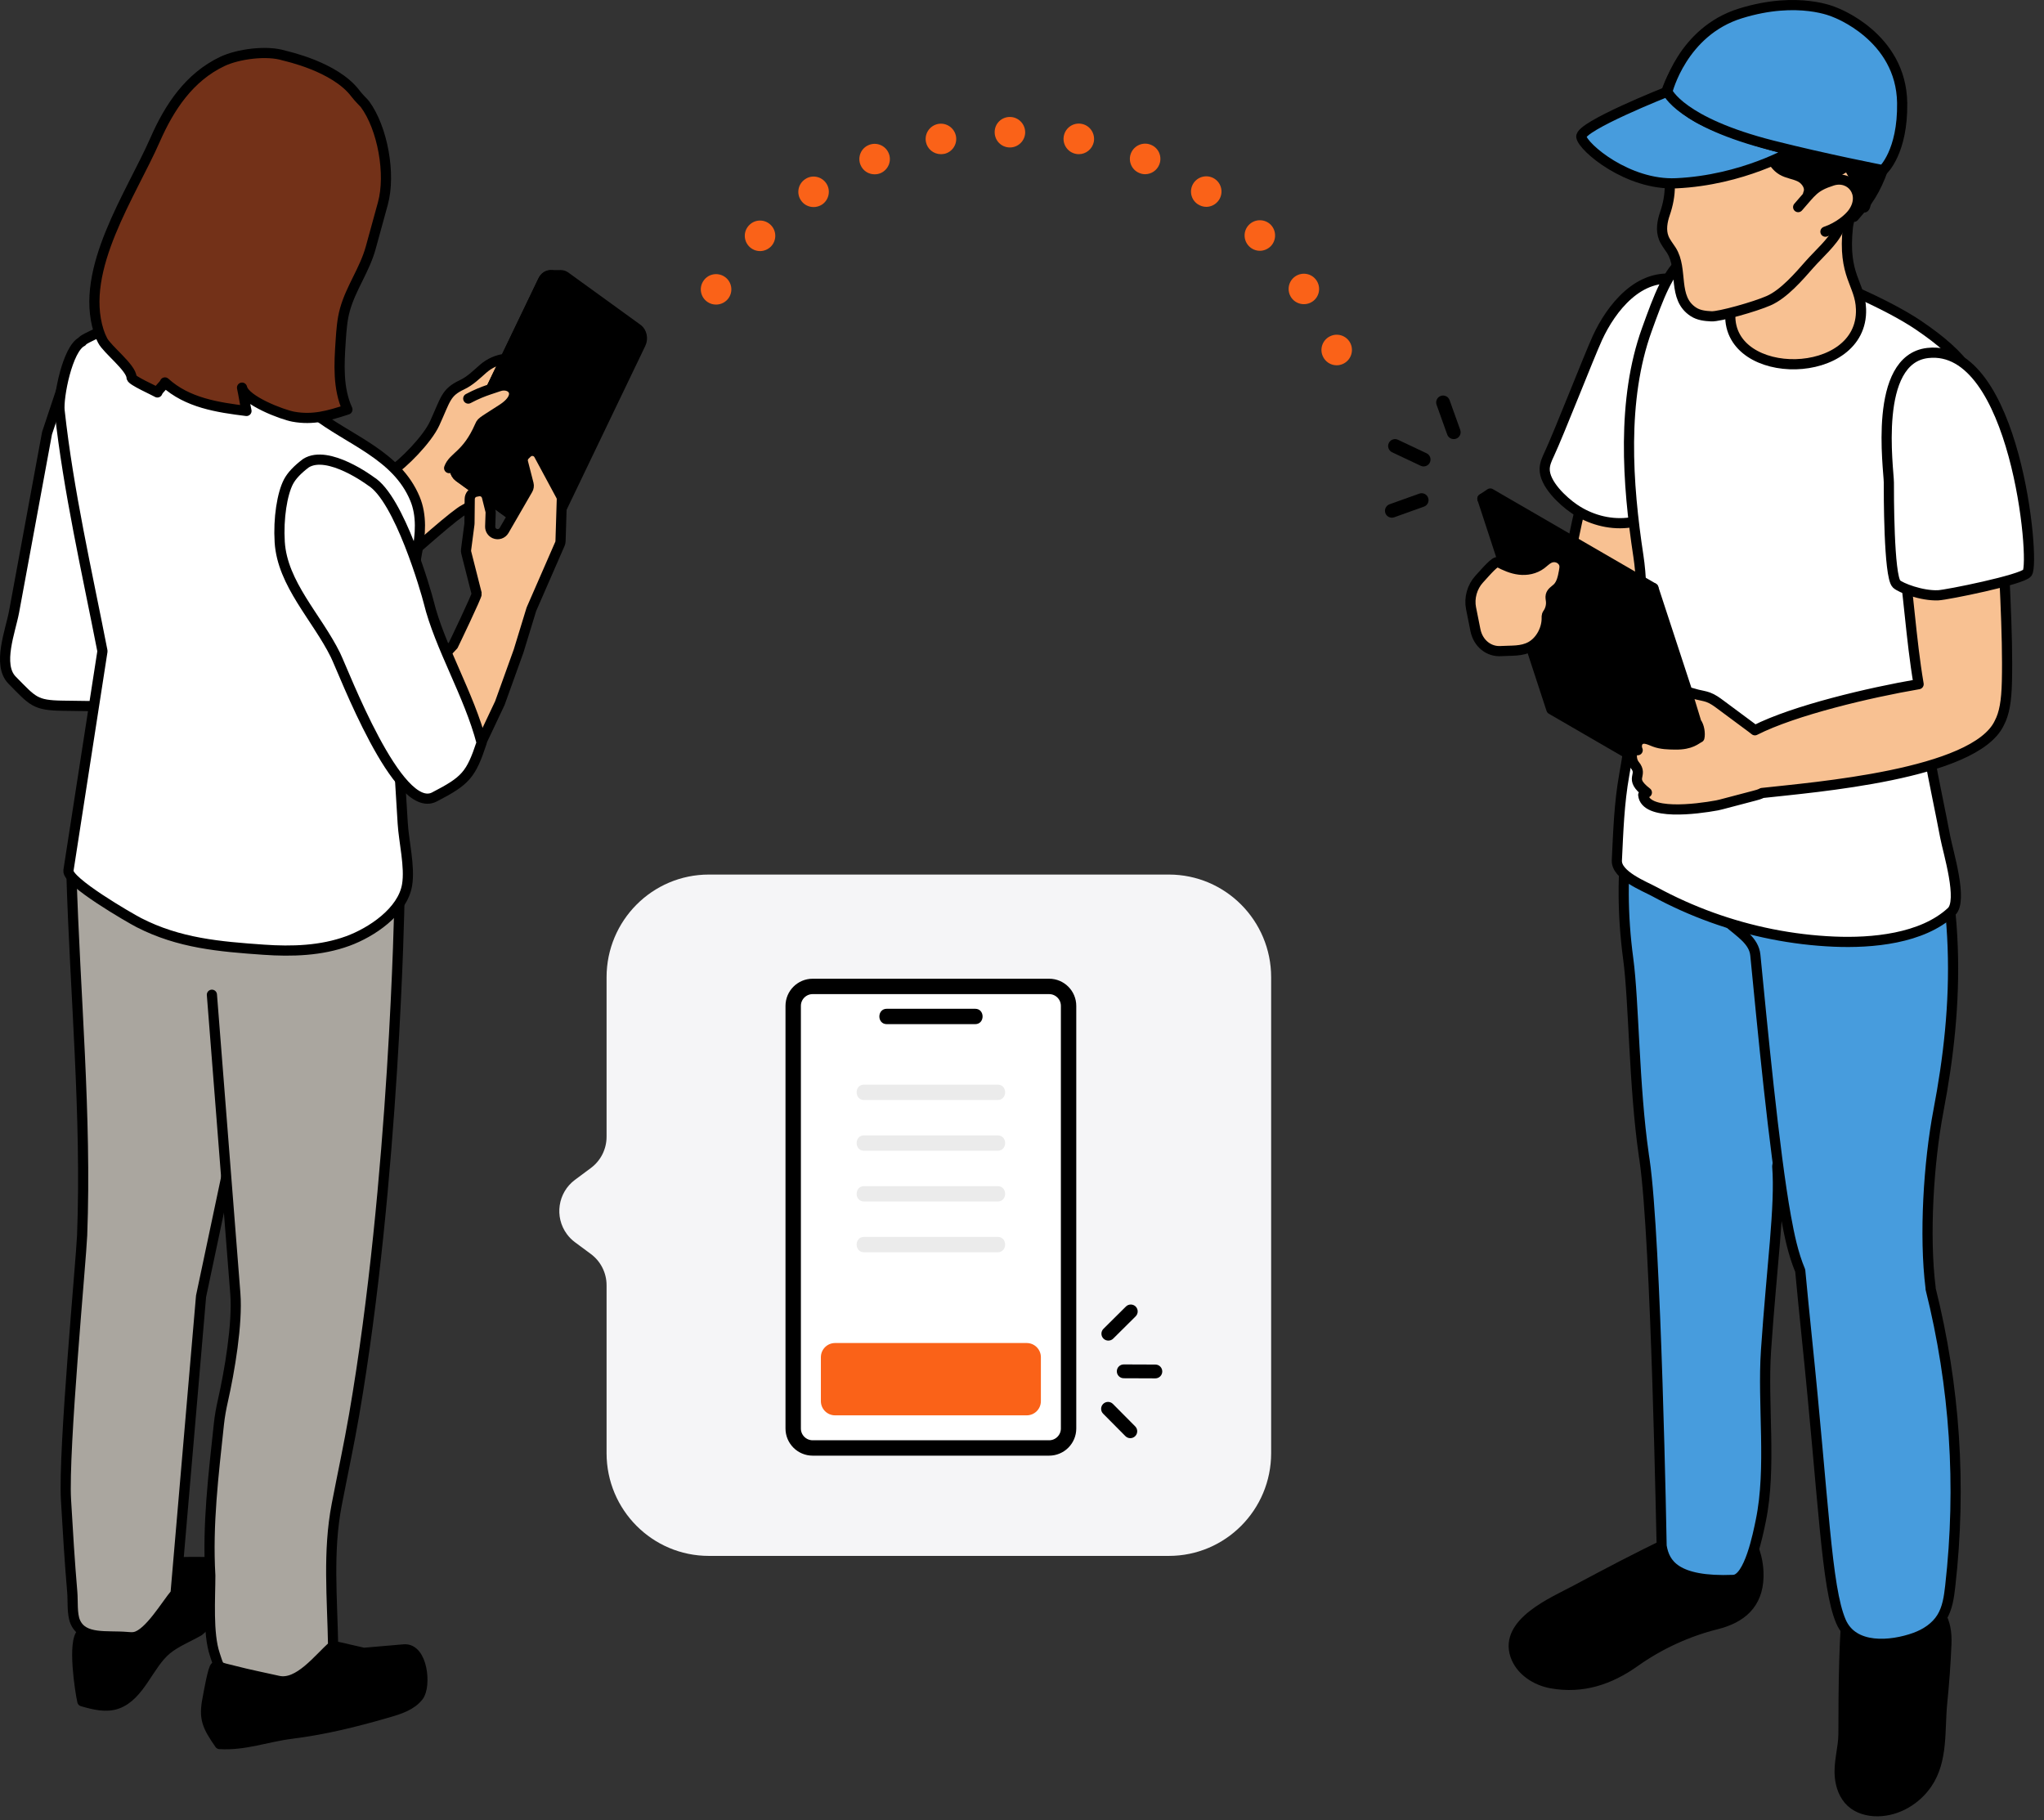<svg width="201" height="179" viewBox="0 0 201 179" fill="none" xmlns="http://www.w3.org/2000/svg">
<rect x="0" y="0" width="201" height="179" fill="#333333" stroke="none"/>
<g clip-path="url(#clip0_2428_5163)">
<path d="M55.504 45.372C55.404 45.372 55.305 45.362 55.204 45.342C55.114 45.322 55.015 45.292 54.925 45.262C54.834 45.222 54.744 45.172 54.664 45.122C54.584 45.062 54.504 45.002 54.435 44.932C54.374 44.862 54.305 44.792 54.254 44.702C54.194 44.622 54.154 44.542 54.114 44.452C54.074 44.352 54.054 44.262 54.034 44.162C54.014 44.072 54.004 43.972 54.004 43.872C54.004 43.772 54.015 43.682 54.034 43.582C54.055 43.482 54.074 43.392 54.114 43.302C54.154 43.212 54.194 43.122 54.254 43.042C54.305 42.962 54.374 42.882 54.435 42.812C54.504 42.742 54.584 42.682 54.664 42.622C54.754 42.572 54.834 42.522 54.925 42.492C55.015 42.452 55.114 42.422 55.204 42.402C55.394 42.362 55.595 42.362 55.794 42.402C55.885 42.422 55.984 42.452 56.074 42.492C56.164 42.522 56.254 42.572 56.334 42.622C56.414 42.682 56.494 42.742 56.564 42.812C56.634 42.882 56.694 42.962 56.744 43.042C56.805 43.122 56.845 43.212 56.885 43.302C56.925 43.392 56.954 43.482 56.975 43.582C56.995 43.682 56.995 43.772 56.995 43.872C56.995 43.972 56.995 44.072 56.975 44.162C56.954 44.262 56.925 44.352 56.885 44.452C56.845 44.542 56.805 44.622 56.744 44.702C56.694 44.792 56.635 44.862 56.564 44.932C56.494 45.002 56.414 45.062 56.334 45.122C56.254 45.172 56.164 45.222 56.074 45.262C55.984 45.292 55.885 45.322 55.794 45.342C55.694 45.362 55.595 45.372 55.504 45.372Z" fill="#FA6218"/>
<path d="M130.063 34.991C129.744 34.231 130.103 33.351 130.874 33.031C131.634 32.711 132.514 33.071 132.834 33.841C133.144 34.611 132.784 35.481 132.024 35.801C131.834 35.881 131.633 35.921 131.444 35.921C130.853 35.921 130.303 35.571 130.063 34.991ZM69.583 29.701C68.893 29.241 68.703 28.311 69.173 27.621C69.633 26.931 70.563 26.751 71.253 27.211C71.943 27.671 72.123 28.601 71.663 29.291C71.373 29.721 70.892 29.951 70.413 29.951C70.123 29.951 69.833 29.871 69.583 29.701ZM126.973 29.251C126.513 28.561 126.694 27.631 127.383 27.171C128.073 26.711 129.003 26.891 129.463 27.581C129.923 28.271 129.743 29.201 129.053 29.661C128.803 29.831 128.513 29.911 128.223 29.911C127.734 29.911 127.263 29.681 126.973 29.251ZM73.683 24.251C73.093 23.661 73.093 22.711 73.683 22.131C74.263 21.541 75.213 21.541 75.803 22.131C76.383 22.711 76.383 23.661 75.803 24.251C75.503 24.541 75.123 24.691 74.743 24.691C74.352 24.691 73.973 24.541 73.683 24.251ZM122.833 24.221C122.243 23.631 122.243 22.681 122.823 22.101C123.413 21.511 124.363 21.511 124.953 22.091C125.533 22.681 125.533 23.631 124.953 24.221C124.653 24.511 124.273 24.661 123.892 24.661C123.502 24.661 123.123 24.511 122.833 24.221ZM78.763 19.701C78.293 19.011 78.484 18.081 79.173 17.621C79.853 17.151 80.793 17.341 81.253 18.031C81.713 18.711 81.524 19.651 80.843 20.111C80.583 20.281 80.293 20.361 80.003 20.361C79.524 20.361 79.043 20.131 78.763 19.701ZM117.783 20.081C117.093 19.621 116.913 18.691 117.373 18.001C117.833 17.321 118.763 17.131 119.453 17.591C120.142 18.051 120.323 18.981 119.863 19.671C119.573 20.101 119.102 20.341 118.623 20.341C118.333 20.341 118.043 20.251 117.783 20.081ZM84.623 16.221C84.303 15.461 84.663 14.571 85.433 14.261C86.194 13.941 87.074 14.301 87.393 15.071C87.713 15.831 87.343 16.711 86.583 17.031C86.393 17.111 86.193 17.141 86.003 17.141C85.413 17.141 84.863 16.801 84.623 16.221ZM112.033 17.011C111.273 16.701 110.903 15.821 111.222 15.051C111.542 14.291 112.422 13.921 113.182 14.241C113.953 14.551 114.312 15.431 113.993 16.201C113.753 16.781 113.193 17.131 112.602 17.131C112.413 17.131 112.222 17.091 112.033 17.011ZM91.053 13.961C90.893 13.141 91.423 12.361 92.234 12.191C93.053 12.031 93.834 12.561 94.004 13.371C94.164 14.191 93.634 14.981 92.814 15.141V15.131C92.714 15.151 92.625 15.161 92.525 15.161C91.825 15.161 91.194 14.671 91.053 13.961ZM105.793 15.131C104.983 14.971 104.453 14.181 104.613 13.371C104.773 12.551 105.562 12.021 106.373 12.181C107.193 12.341 107.713 13.131 107.562 13.951C107.413 14.661 106.792 15.161 106.092 15.161C105.992 15.161 105.893 15.151 105.793 15.131ZM97.813 13.001C97.803 12.171 98.473 11.501 99.303 11.501C100.133 11.501 100.803 12.171 100.813 13.001C100.813 13.831 100.133 14.501 99.313 14.501C98.473 14.501 97.813 13.831 97.813 13.001Z" fill="#FA6218"/>
<path d="M26.394 54.081C26.303 53.582 34.374 48.897 38.48 46.348C39.556 45.679 42.001 43.261 42.751 41.618C43.831 39.257 43.827 38.593 45.42 37.843C46.23 37.461 46.825 36.861 47.486 36.282C48.145 35.703 48.927 35.352 49.807 35.274C50.7 35.193 51.604 35.384 52.431 35.733C52.562 35.789 52.7 35.855 52.772 35.98C52.836 36.093 52.831 36.232 52.825 36.362C52.81 36.667 52.795 36.972 52.78 37.278C52.768 37.519 52.744 37.787 52.564 37.948C52.415 38.082 52.198 38.103 51.998 38.1C51.545 38.09 51.102 37.984 50.654 37.92C50.206 37.856 49.738 37.835 49.314 37.99C49.047 38.089 49.305 38.634 49.326 38.894C49.364 39.343 49.259 39.467 49.57 39.671C49.863 39.864 49.996 40.201 50.079 40.529C50.335 41.54 50.129 42.605 49.906 43.624C49.675 44.676 49.464 45.855 48.836 46.761C48.112 47.805 46.787 49.548 45.677 50.099C43.891 50.987 31.683 62.493 30.966 62.747C29.965 63.101 26.807 56.366 26.394 54.081Z" fill="#F8C192" stroke="black" stroke-linecap="round" stroke-linejoin="round"/>
<path d="M54.425 51.669L63.009 33.791C63.248 33.291 63.111 32.648 62.706 32.354L55.591 27.202C55.453 27.103 55.304 27.056 55.156 27.056L54.143 27.059C54.168 27.059 54.193 27.068 54.218 27.071C53.9 27.038 53.581 27.216 53.408 27.574L44.824 45.453C44.585 45.952 44.72 46.596 45.127 46.89L52.242 52.042L54.424 51.668L54.425 51.669Z" fill="black" stroke="black" stroke-linecap="round" stroke-linejoin="round"/>
<path d="M61.693 32.357L60.29 31.341L60.029 31.152L56.419 28.538L56.249 28.414L54.579 27.204C54.172 26.91 53.649 27.076 53.409 27.574L44.825 45.453C44.586 45.952 44.721 46.596 45.128 46.89L52.243 52.042C52.649 52.336 53.173 52.17 53.412 51.672L61.996 33.793C62.235 33.293 62.099 32.651 61.693 32.357ZM61.891 33.743L53.72 50.767C53.574 51.072 53.309 51.243 53.029 51.214C52.921 51.203 52.818 51.162 52.724 51.093L45.609 45.942C45.246 45.679 45.126 45.099 45.342 44.649L53.513 27.625C53.66 27.32 53.924 27.149 54.204 27.178C54.311 27.189 54.414 27.23 54.51 27.298L56.35 28.631L59.961 31.246L60.221 31.435L61.625 32.45C61.987 32.713 62.107 33.293 61.891 33.743Z" fill="black" stroke="black" stroke-linecap="round" stroke-linejoin="round"/>
<path d="M46.046 39.194C46.861 38.762 47.49 38.519 48.038 38.331C48.4 38.206 48.727 38.106 49.05 37.992C49.329 37.892 49.609 37.879 49.851 37.936C50.684 38.131 51.055 39.149 49.394 40.222C48.28 40.942 47.779 41.246 47.526 41.439C47.391 41.541 47.327 41.613 47.276 41.699C47.242 41.757 47.214 41.823 47.175 41.91C45.908 44.802 44.573 44.894 44.166 46.031" fill="#F8C192"/>
<path d="M46.046 39.194C46.861 38.762 47.49 38.519 48.038 38.331C48.4 38.206 48.727 38.106 49.05 37.992C49.329 37.892 49.609 37.879 49.851 37.936C50.684 38.131 51.055 39.149 49.394 40.222C48.28 40.942 47.779 41.246 47.526 41.439C47.391 41.541 47.327 41.613 47.276 41.699C47.242 41.757 47.214 41.823 47.175 41.91C45.908 44.802 44.573 44.894 44.166 46.031" stroke="black" stroke-linecap="round" stroke-linejoin="round"/>
<path d="M16.474 153.652C16.515 153.618 20.711 153.538 21.112 153.671C21.669 153.856 22.213 154.624 22.661 155.068V157.615L19.568 160.376C18.552 160.962 17.293 161.462 16.391 162.205C14.601 163.679 13.778 166.726 11.532 167.54C10.434 167.938 9.22 167.62 8.097 167.299C7.871 166.317 7.11 161.369 8.063 160.58L16.473 153.651L16.474 153.652Z" fill="black" stroke="black" stroke-linecap="round" stroke-linejoin="round"/>
<path d="M13.284 62.386L24.201 64.331L25.995 64.116L26.393 71.272L23.057 69.414L11.615 69.471L13.284 62.386Z" fill="#F0C6B4"/>
<path d="M10.601 34.022L6.991 35.495L4.624 42.6C4.007 45.944 3.39 49.289 2.773 52.633L1.386 60.151C1.036 62.047 -0.302 65.373 1.192 66.886C3.241 68.963 3.427 69.361 6.182 69.397C7.993 69.421 9.804 69.447 11.615 69.471L13.786 66.481L13.284 62.385L11.02 60.135L13.466 49.822L15.715 38.941L10.601 34.02V34.022Z" fill="white" stroke="black" stroke-linecap="round" stroke-linejoin="round"/>
<path d="M7.022 85.866C7.371 97.658 8.524 109.698 8.077 121.482C7.991 123.76 6.208 142.611 6.49 147.492C6.665 150.523 6.848 153.555 7.108 156.579C7.18 157.414 7.064 158.718 7.402 159.493C8.179 161.276 10.549 160.801 12.504 160.977C12.758 161 13.017 161.023 13.267 160.97C14.665 160.675 16.358 157.755 17.264 156.698L19.771 127.47L23.142 111.537L21.79 88.953L7.022 85.866Z" fill="#AAA69F" stroke="black" stroke-linecap="round" stroke-linejoin="round"/>
<path d="M32.757 161.842L35.77 162.533L39.723 162.192C41.57 162.033 41.926 165.798 41.158 166.795C40.459 167.703 39.283 168.073 38.183 168.392C34.955 169.33 31.946 170.076 28.622 170.494C26.22 170.797 24.084 171.648 21.598 171.502C20.399 169.761 20.017 169.015 20.412 167.039C20.472 166.739 20.947 163.955 21.194 163.893L25.981 161.841H32.756L32.757 161.842Z" fill="black" stroke="black" stroke-linecap="round" stroke-linejoin="round"/>
<path d="M20.838 97.818C20.838 97.818 23.107 126.76 23.142 127.211C23.373 130.163 22.572 134.855 21.917 137.75C21.746 138.505 21.607 139.269 21.526 140.039C20.993 145.056 20.39 149.886 20.68 154.929C20.68 157.133 20.426 160.619 21.126 162.695C21.619 164.156 21.345 163.858 23.045 164.304C24.467 164.677 25.921 164.957 27.355 165.283C29.39 165.745 31.334 163.07 32.757 161.841C32.678 157.174 32.223 152.577 33.112 147.96C33.678 145.02 34.311 142.092 34.821 139.142C38.808 116.069 39.277 88.625 39.277 88.625L22.539 81.761L7.021 85.865" fill="#AAA69F"/>
<path d="M20.838 97.818C20.838 97.818 23.107 126.76 23.142 127.211C23.373 130.163 22.572 134.855 21.917 137.75C21.746 138.505 21.607 139.269 21.526 140.039C20.993 145.056 20.39 149.886 20.68 154.929C20.68 157.133 20.426 160.619 21.126 162.695C21.619 164.156 21.345 163.858 23.045 164.304C24.467 164.677 25.921 164.957 27.355 165.283C29.39 165.745 31.334 163.07 32.757 161.841C32.678 157.174 32.223 152.577 33.112 147.96C33.678 145.02 34.311 142.092 34.821 139.142C38.808 116.069 39.277 88.625 39.277 88.625L22.539 81.761L7.021 85.865" stroke="black" stroke-linecap="round" stroke-linejoin="round"/>
<path d="M40.988 54.443C41.374 52.551 41.482 50.669 40.811 49.051C39.017 44.726 34.35 43.303 30.918 40.632L26.808 37.433C25.393 36.332 22.877 35.813 21.236 35.135L13.28 31.848C12.968 31.719 12.639 31.588 12.303 31.623C12.067 31.648 11.848 31.754 11.634 31.859C11.362 31.992 8.065 33.318 8.065 33.59C6.632 34.28 5.714 39.052 5.86 40.38C6.735 48.337 8.544 56.179 10.076 64.031C10.076 64.031 6.734 85.581 6.73 85.606C6.562 86.688 12.795 90.284 13.653 90.725C17.604 92.755 21.589 93.086 25.923 93.39C28.712 93.586 31.579 93.497 34.204 92.535C36.523 91.685 39.589 89.655 40.031 87.023C40.329 85.253 39.714 82.777 39.603 80.973C39.397 77.611 39.192 74.249 38.986 70.887V67.125C39.568 64.803 40.149 62.48 40.731 60.158C41.169 58.41 40.571 56.487 40.988 54.443Z" fill="white" stroke="black" stroke-linecap="round" stroke-linejoin="round"/>
<path d="M34.924 9.157C32.905 6.526 28.113 5.519 27.935 5.463C26.253 4.931 23.419 5.302 21.856 6.046C18.625 7.585 16.668 10.519 15.256 13.74C12.916 19.078 7.777 26.495 9.708 32.564C9.809 32.881 9.938 33.189 10.091 33.484C10.556 34.38 12.921 36.162 12.94 37.129C12.946 37.418 15.147 38.39 15.478 38.59C15.598 38.256 16.114 37.895 16.22 37.607C18.414 39.611 21.397 40.061 24.238 40.411C24.096 39.772 23.943 38.759 23.801 38.119C24.086 39.399 27.778 40.778 28.832 40.973C30.77 41.332 32.347 40.869 34.164 40.271C33.215 38.194 33.348 35.806 33.501 33.528C33.571 32.487 33.642 31.438 33.923 30.434C34.524 28.29 35.86 26.531 36.456 24.36C36.853 22.913 37.252 21.466 37.649 20.019C38.445 17.122 37.629 12.607 35.888 10.241C35.772 10.084 35.339 9.701 34.922 9.159L34.924 9.157Z" fill="#733118" stroke="black" stroke-linecap="round" stroke-linejoin="round"/>
<path d="M44.565 63.461C44.645 63.303 46.921 58.56 46.877 58.388L45.848 54.333C45.825 54.243 45.82 54.15 45.832 54.058L46.161 51.544C46.165 51.515 46.167 51.486 46.167 51.456L46.191 49.07C46.195 48.722 46.443 48.424 46.785 48.358L47.033 48.31C47.415 48.236 47.788 48.474 47.882 48.851L48.227 50.229C48.244 50.295 48.251 50.363 48.249 50.431L48.204 51.771C48.194 52.07 48.367 52.346 48.641 52.466C48.983 52.616 49.383 52.485 49.57 52.162L51.9 48.133C51.996 47.967 52.023 47.77 51.975 47.584L51.429 45.455C51.364 45.201 51.44 44.932 51.627 44.749L51.839 44.543C52.188 44.203 52.765 44.292 52.995 44.72L55.161 48.742C55.222 48.856 55.252 48.983 55.248 49.112L55.121 53.215C55.118 53.308 55.097 53.4 55.06 53.485L52.27 59.877C52.259 59.903 52.249 59.929 52.241 59.956L50.995 64.026L49.153 69.144L46.325 75.129L40.138 68.203L44.563 63.46L44.565 63.461Z" fill="#F8C192" stroke="black" stroke-linecap="round" stroke-linejoin="round"/>
<path d="M36.46 47.314C39.277 49.012 41.908 58.196 42.158 59.213C43.242 63.626 46.132 68.308 47.362 73.031C46.308 76.214 45.791 76.778 42.712 78.372C39.128 80.222 33.797 66.055 32.984 64.407C31.158 60.706 27.765 57.422 27.507 53.303C27.361 50.978 27.747 48.559 28.366 47.375C28.673 46.788 29.246 46.178 30.087 45.545C32.267 44.174 36.46 47.314 36.46 47.314Z" fill="white" stroke="black" stroke-linecap="round" stroke-linejoin="round"/>
<path d="M165.078 60.003C166.804 56.06 168.292 50.798 170.434 44.274C171.011 42.516 171.256 40.611 171.108 38.681C170.959 36.734 170.072 35.029 168.815 33.181C168.246 32.346 167.48 31.436 166.389 31.169C165.395 30.926 164.498 31.31 163.774 31.738C159.41 34.312 157.308 38.994 156.671 43.544C156.08 47.777 154.759 51.825 154.211 56.085C154.107 56.894 153.93 57.748 154.033 58.597C154.522 62.632 157.9 65.339 161.027 64.37C162.557 63.895 164.139 62.147 165.077 60.003H165.078Z" fill="#F8C192" stroke="black" stroke-linecap="round" stroke-linejoin="round"/>
<path d="M160.722 51.159C161.529 50.343 163.454 46.327 162.97 45.947C161.963 45.156 166.141 27.731 165.003 27.502C161.203 26.736 158.431 30.299 157.08 33.243C156.28 34.987 153.28 42.674 152.348 44.657C152.134 45.113 151.916 45.585 151.899 46.088C151.85 47.574 153.694 49.275 154.795 50.028C156.31 51.064 158.183 51.598 160.017 51.413C160.26 51.389 160.518 51.345 160.699 51.18C160.707 51.173 160.714 51.166 160.721 51.159H160.722Z" fill="white" stroke="black" stroke-linecap="round" stroke-linejoin="round"/>
<path d="M181.817 156.315C181.303 161.018 181.291 165.759 181.28 170.49C181.276 171.925 180.79 173.276 180.927 174.728C181.013 175.655 181.353 176.591 182.038 177.222C182.73 177.858 183.705 178.117 184.644 178.108C186.565 178.09 188.404 177.002 189.492 175.418C191.093 173.085 190.715 170.122 190.986 167.449C191.181 165.534 191.319 163.614 191.401 161.691C191.506 159.259 190.639 158.159 188.869 156.635C187.504 155.461 186.205 153.557 184.644 152.714C183.895 152.309 182.813 152.674 182.209 153.21C181.536 153.808 181.182 154.71 181.115 155.608L181.816 156.314L181.817 156.315Z" fill="black" stroke="black" stroke-linecap="round" stroke-linejoin="round"/>
<path d="M168.537 149.81C167.068 150.051 165.517 151.016 164.198 151.636C161.055 153.113 157.988 154.75 154.923 156.384C152.755 157.539 147.919 159.556 149.013 162.784C149.517 164.27 151.017 165.252 152.562 165.528C155.638 166.078 158.316 165.16 160.759 163.425C163.176 161.71 165.912 160.446 168.786 159.727C171.25 159.11 172.838 157.743 172.921 155.091C173 152.501 171.634 149.305 168.537 149.811V149.81Z" fill="black" stroke="black" stroke-linecap="round" stroke-linejoin="round"/>
<path d="M169.183 74.854C167.371 74.305 164.573 70.724 163.035 71.994C162.718 72.254 161.721 73.505 160.969 76.217C160.54 77.764 160.311 80.124 160.029 82.199C159.545 85.755 159.525 89.905 160.117 94.309C160.677 98.472 160.671 106.807 161.641 113.529C161.641 113.533 161.638 113.537 161.639 113.54C161.65 113.607 161.661 113.69 161.673 113.761C161.688 113.865 161.705 113.968 161.72 114.071C162.872 121.951 163.39 151.993 163.403 152.063C163.693 153.745 164.734 155.594 170.463 155.362C172.018 155.299 172.895 150.768 173.146 149.556C174.229 144.33 173.305 138.131 173.664 132.797C174.222 124.514 175.079 118.595 174.769 114.683C174.865 114.214 174.942 113.737 174.977 113.248C175.181 110.389 175.027 106.322 175.181 103.461C175.5 97.544 181.246 78.505 169.184 74.852L169.183 74.854Z" fill="#479CDD" stroke="black" stroke-linecap="round" stroke-linejoin="round"/>
<path d="M189.85 126.73C189.847 126.694 189.853 126.669 189.848 126.631C189.203 121.517 189.655 114.302 190.619 109.239C192.57 98.998 193.149 87.809 188.396 75.403C188.396 75.4 187.657 74.457 187.64 74.466C185.038 75.883 181.776 75.641 178.666 76.101C171.951 77.093 171.465 78.301 166.942 75.46C166.189 80.135 167.447 84.465 167.437 85.499C167.388 90.828 172.341 91.126 172.615 93.927C173.254 100.419 174.457 113.242 175.626 119.661C175.954 121.457 176.326 123.281 177.029 124.952C177.236 127.129 177.446 129.307 177.672 131.483C179.359 147.754 179.589 156.077 181.03 159.442C182.22 162.222 185.936 161.9 188.323 161.036C189.368 160.657 190.352 160.01 190.938 159.066C191.509 158.147 191.66 157.035 191.781 155.96C192.895 146.099 192.246 136.322 189.848 126.729L189.85 126.73Z" fill="#479CDD" stroke="black" stroke-linecap="round" stroke-linejoin="round"/>
<path d="M188.673 31.989C185.655 29.944 179.627 27.257 173.732 25.411C165.477 22.827 164.318 25.837 161.943 32.423C159.459 39.314 160.03 47.57 161.112 54.666C161.722 58.665 161.233 63.181 160.9 67.192C160.65 70.209 160.256 73.215 159.722 76.196C159.222 78.99 159.134 81.764 158.996 84.605C158.925 86.075 161.684 87.133 162.72 87.696C164.521 88.675 166.397 89.516 168.326 90.213C172.183 91.606 176.25 92.42 180.348 92.596C184.064 92.756 189.01 92.325 191.895 89.653C193.06 88.573 191.575 83.825 191.284 82.291C190.779 79.617 190.192 76.96 189.716 74.281C188.897 69.67 188.379 64.86 189.253 60.216C190.029 56.093 191.6 51.961 192.724 47.891C193.303 45.798 194.564 42.624 194.737 41.129C195.136 37.679 193.139 35.017 188.673 31.991V31.989Z" fill="white" stroke="black" stroke-linecap="round" stroke-linejoin="round"/>
<path d="M183.006 30.399C183.231 37.472 169.961 37.593 170.151 30.941C170.417 21.671 170.981 20.607 175.349 19.169C176.546 18.776 177.797 18.473 179.062 18.45C183.672 18.364 181.887 20.706 181.713 22.338C181.199 27.183 182.925 27.854 183.006 30.399Z" fill="#F8C192" stroke="black" stroke-linecap="round" stroke-linejoin="round"/>
<path d="M165.037 8.584C164.09 10.096 163.536 11.842 163.556 13.695C163.565 14.493 164.194 17.502 164.202 18.281C164.211 19.193 164.023 20.139 163.726 20.999C163.457 21.776 163.305 22.648 163.613 23.41C163.789 23.848 164.102 24.214 164.355 24.612C165.56 26.508 164.423 29.305 166.525 30.668C167.05 31.008 167.669 31.074 168.291 31.106C169.068 31.147 172.574 30.165 173.931 29.565C175.43 28.903 176.891 27.199 177.973 25.969C178.821 25.007 180.242 23.769 180.781 22.613C180.947 22.258 180.548 22.193 180.91 22.017C181.129 21.911 181.395 20.515 181.637 20.489C181.926 20.458 182.317 20.139 182.562 19.975C183.032 19.661 183.257 20.802 183.412 20.258C184.07 17.951 184.905 15.595 184.807 13.16C184.716 10.931 184.766 9.017 183.33 7.121C182.253 5.697 180.712 4.66 179.042 4.024C176.492 3.054 173.602 3.003 171.019 3.882C168.574 4.715 166.399 6.407 165.037 8.581V8.584Z" fill="#F8C192" stroke="black" stroke-linecap="round" stroke-linejoin="round"/>
<path d="M161.815 58.345L145.774 49.046L146.547 48.529L162.588 57.827L161.815 58.345Z" fill="#4E4C49" stroke="black" stroke-linecap="round" stroke-linejoin="round"/>
<path d="M162.588 57.827L169.373 78.534L168.074 77.666L161.815 58.345L162.588 57.827Z" fill="#4E4C49" stroke="black" stroke-linecap="round" stroke-linejoin="round"/>
<path d="M168.6 79.051L152.558 69.753L145.774 49.046L161.815 58.345L168.6 79.051Z" fill="black" stroke="black" stroke-linecap="round" stroke-linejoin="round"/>
<path d="M166.808 71.032C167.12 71.427 167.199 72.169 167.113 72.528C166.781 72.675 166.314 73.235 164.739 73.213C164.052 73.203 163.349 73.19 162.705 72.947C162.236 72.77 161.701 72.476 161.276 72.744C160.951 72.948 160.886 73.418 161.043 73.771C160.405 73.473 160.287 74.662 160.755 75.224C161.66 76.311 160.058 76.485 161.947 77.935C161.828 78.013 161.709 78.09 161.59 78.167C161.793 80.22 166.809 79.573 168.848 79.198C168.86 79.196 168.869 79.192 168.881 79.19C168.993 79.169 169.104 79.143 169.214 79.114C170.322 78.823 171.43 78.531 172.538 78.24C172.78 78.177 173.024 78.112 173.246 77.997C173.255 77.993 173.261 77.985 173.27 77.98C178.303 77.415 194.211 76.181 196.603 71.099C197.102 70.154 197.306 68.961 197.353 67.021C197.467 62.285 197.052 56.298 196.744 48.751C196.661 46.719 196.305 44.67 195.67 42.757C195.028 40.826 193.938 39.442 192.552 38.065C191.924 37.442 191.138 36.824 190.304 36.994C189.543 37.15 189.024 37.909 188.637 38.641C186.305 43.05 186.132 48.696 186.945 53.609C187.693 58.126 187.898 62.749 188.67 67.279C183.867 68.1 176.436 69.846 172.571 71.812C172.47 71.726 172.36 71.644 172.246 71.56C171.238 70.811 170.229 70.064 169.221 69.316C168.833 69.026 168.436 68.734 167.983 68.568C167.63 68.44 167.255 68.391 166.891 68.299C166.559 68.216 166.235 68.096 165.897 68.04L166.811 71.034L166.808 71.032Z" fill="#F8C192" stroke="black" stroke-linecap="round" stroke-linejoin="round"/>
<path d="M189.584 34.71C184.142 35.307 185.746 46.195 185.743 47.447C185.741 48.349 185.727 56.666 186.497 57.423C186.875 57.796 188.957 58.605 190.585 58.539C191.429 58.505 198.839 57.009 199.356 56.338C200.168 55.284 198.197 33.765 189.585 34.71H189.584Z" fill="white" stroke="black" stroke-linecap="round" stroke-linejoin="round"/>
<path d="M182.647 20.429L182.725 18.06L181.737 16.291C180.388 16.968 180.146 17.329 179.215 18.501C178.87 18.935 178.303 19.244 177.812 19.035C178.095 18.418 177.598 17.691 177.022 17.401C176.446 17.111 175.778 17.063 175.224 16.728C174.199 16.109 173.855 14.737 173.337 13.599C173.265 13.44 173.177 13.273 173.026 13.203C172.899 13.145 172.754 13.168 172.618 13.192C171.331 13.421 170.043 13.645 168.755 13.868C168.75 13.551 168.745 13.234 168.74 12.916C167.009 13.712 164.527 13.899 162.913 12.741C163.49 9.969 164.133 7.035 166.312 5.187C166.908 4.681 167.576 4.262 168.249 3.856C172.271 1.432 176.254 1.075 180.239 3.878C181.394 4.69 182.71 4.892 183.741 6.113C184.692 7.239 185.093 8.561 185.616 9.901C186.717 12.723 185.221 17.896 183.268 20.194L182.313 21.317L182.647 20.428V20.429Z" fill="black" stroke="black" stroke-linecap="round" stroke-linejoin="round"/>
<path d="M176.824 20.366C178.161 18.86 178.358 18.342 180.184 17.764C182.01 17.186 183.53 19.083 182.204 20.935C181.818 21.474 180.824 22.336 179.507 22.783" fill="#F8C192"/>
<path d="M176.824 20.366C178.161 18.86 178.358 18.342 180.184 17.764C182.01 17.186 183.53 19.083 182.204 20.935C181.818 21.474 180.824 22.336 179.507 22.783" stroke="black" stroke-linecap="round" stroke-linejoin="round"/>
<path d="M163.963 9.01C163.963 9.01 155.331 12.428 155.502 13.46C155.673 14.491 160.071 18.243 164.834 18.022C171.378 17.719 176.255 14.833 176.255 14.833C176.255 14.833 170.474 13.436 167.148 11.669C165.276 10.675 163.963 9.01 163.963 9.01Z" fill="#479CDD" stroke="black" stroke-linecap="round" stroke-linejoin="round"/>
<path d="M163.963 9.01C163.963 9.01 165.409 3.101 171.144 1.321C176.88 -0.459 180.43 1.211 180.43 1.211C180.43 1.211 186.957 3.569 187.053 10.119C187.124 14.965 185.169 16.733 185.169 16.733C185.169 16.733 179.586 15.653 174.292 14.31C165.234 12.012 163.963 9.01 163.963 9.01Z" fill="#479CDD" stroke="black" stroke-linecap="round" stroke-linejoin="round"/>
<path d="M144.658 59.816C144.456 58.803 144.765 57.709 145.462 56.947C146.202 56.139 147.051 55.127 147.337 55.279C147.989 55.627 148.674 55.928 149.406 56.014C150.138 56.102 150.926 55.956 151.566 55.477C151.828 55.279 152.065 55.028 152.353 54.891C152.776 54.688 153.279 54.776 153.596 55.108C153.704 55.221 153.793 55.364 153.829 55.529C153.875 55.736 153.836 55.962 153.797 56.178C153.69 56.77 153.558 57.413 153.145 57.818C152.909 58.048 152.577 58.215 152.496 58.55C152.452 58.733 152.5 58.92 152.519 59.105C152.562 59.517 152.453 59.958 152.223 60.303C152.186 60.358 152.146 60.411 152.124 60.474C152.093 60.562 152.098 60.656 152.099 60.745C152.119 61.883 151.473 63.053 150.541 63.571C149.636 64.072 148.61 63.961 147.629 64.023C147.622 64.023 147.615 64.023 147.608 64.025C146.397 64.106 145.348 63.266 145.086 61.953L144.659 59.815L144.658 59.816Z" fill="#F8C192" stroke="black" stroke-linecap="round" stroke-linejoin="round"/>
<path d="M137.474 43.245C137.135 43.084 136.73 43.229 136.57 43.569C136.409 43.908 136.554 44.313 136.894 44.474L139.704 45.802C140.043 45.962 140.448 45.817 140.609 45.478C140.769 45.139 140.624 44.733 140.285 44.573L137.474 43.245Z" fill="black"/>
<path d="M140.438 48.951C140.502 49.128 140.487 49.314 140.413 49.471C140.339 49.628 140.204 49.757 140.028 49.82L137.101 50.868C136.748 50.994 136.359 50.811 136.232 50.457C136.106 50.104 136.29 49.715 136.643 49.588L139.569 48.541C139.923 48.414 140.312 48.598 140.438 48.951Z" fill="black"/>
<path d="M143.57 42.792C143.495 42.949 143.361 43.078 143.184 43.141C142.831 43.267 142.442 43.084 142.315 42.73L141.268 39.804C141.141 39.451 141.325 39.061 141.678 38.935C142.032 38.809 142.421 38.992 142.547 39.346L143.595 42.272C143.658 42.449 143.644 42.634 143.57 42.792Z" fill="black"/>
<path d="M125 142.904L125 96.102C125 90.523 120.498 86 114.944 86L69.704 86C64.15 86 59.648 90.523 59.648 96.102L59.648 111.784C59.648 112.994 59.078 114.131 58.111 114.851L56.538 116.021C54.852 117.275 54.498 119.665 55.746 121.359C55.971 121.664 56.239 121.933 56.544 122.158L58.105 123.314C59.076 124.034 59.648 125.173 59.648 126.386L59.648 142.899C59.648 148.477 64.151 153 69.704 153L114.944 153C120.497 153 125 148.478 125 142.899" fill="#F5F5F7"/>
<path d="M103.166 97H79.914C78.857 97 78 97.857 78 98.914V140.472C78 141.529 78.857 142.386 79.914 142.386H103.166C104.223 142.386 105.08 141.529 105.08 140.472V98.914C105.08 97.857 104.223 97 103.166 97Z" fill="white" stroke="black" stroke-width="1.513" stroke-linecap="round" stroke-linejoin="round"/>
<path d="M87.204 100.711H95.894C96.868 100.711 96.869 99.198 95.894 99.198H87.204C86.231 99.198 86.229 100.711 87.204 100.711Z" fill="black"/>
<path d="M98.111 106.657H84.97C83.996 106.657 83.995 108.17 84.97 108.17H98.111C99.084 108.17 99.086 106.657 98.111 106.657Z" fill="#EBEBEB"/>
<path d="M98.111 111.647H84.97C83.996 111.647 83.995 113.16 84.97 113.16H98.111C99.084 113.16 99.086 111.647 98.111 111.647Z" fill="#EBEBEB"/>
<path d="M98.111 116.639H84.97C83.996 116.639 83.995 118.152 84.97 118.152H98.111C99.084 118.152 99.086 116.639 98.111 116.639Z" fill="#EBEBEB"/>
<path d="M98.111 121.629H84.97C83.996 121.629 83.995 123.142 84.97 123.142H98.111C99.084 123.142 99.086 121.629 98.111 121.629Z" fill="#EBEBEB"/>
<path d="M100.962 132.067H82.118C81.347 132.067 80.723 132.692 80.723 133.462V137.783C80.723 138.553 81.347 139.178 82.118 139.178H100.962C101.733 139.178 102.357 138.553 102.357 137.783V133.462C102.357 132.692 101.733 132.067 100.962 132.067Z" fill="#FA6218"/>
<path d="M113.616 134.183C113.992 134.184 114.295 134.49 114.293 134.865C114.292 135.24 113.986 135.544 113.611 135.542L110.503 135.53C110.127 135.528 109.824 135.223 109.826 134.848C109.827 134.472 110.133 134.169 110.508 134.171L113.616 134.183Z" fill="black"/>
<path d="M108.482 138.055C108.349 138.187 108.282 138.36 108.281 138.534C108.281 138.708 108.346 138.883 108.479 139.016L110.668 141.222C110.932 141.488 111.362 141.49 111.629 141.226C111.895 140.962 111.897 140.531 111.633 140.265L109.443 138.058C109.179 137.792 108.749 137.79 108.482 138.055Z" fill="black"/>
<path d="M108.311 131.148C108.31 131.321 108.376 131.496 108.508 131.629C108.773 131.895 109.203 131.897 109.469 131.633L111.676 129.443C111.942 129.179 111.944 128.749 111.68 128.482C111.415 128.216 110.985 128.214 110.718 128.479L108.512 130.668C108.379 130.8 108.312 130.974 108.311 131.148Z" fill="black"/>
</g>
<defs>
<clipPath id="clip0_2428_5163">
<rect width="200.023" height="178.608" fill="white"/>
</clipPath>
</defs>
</svg>
